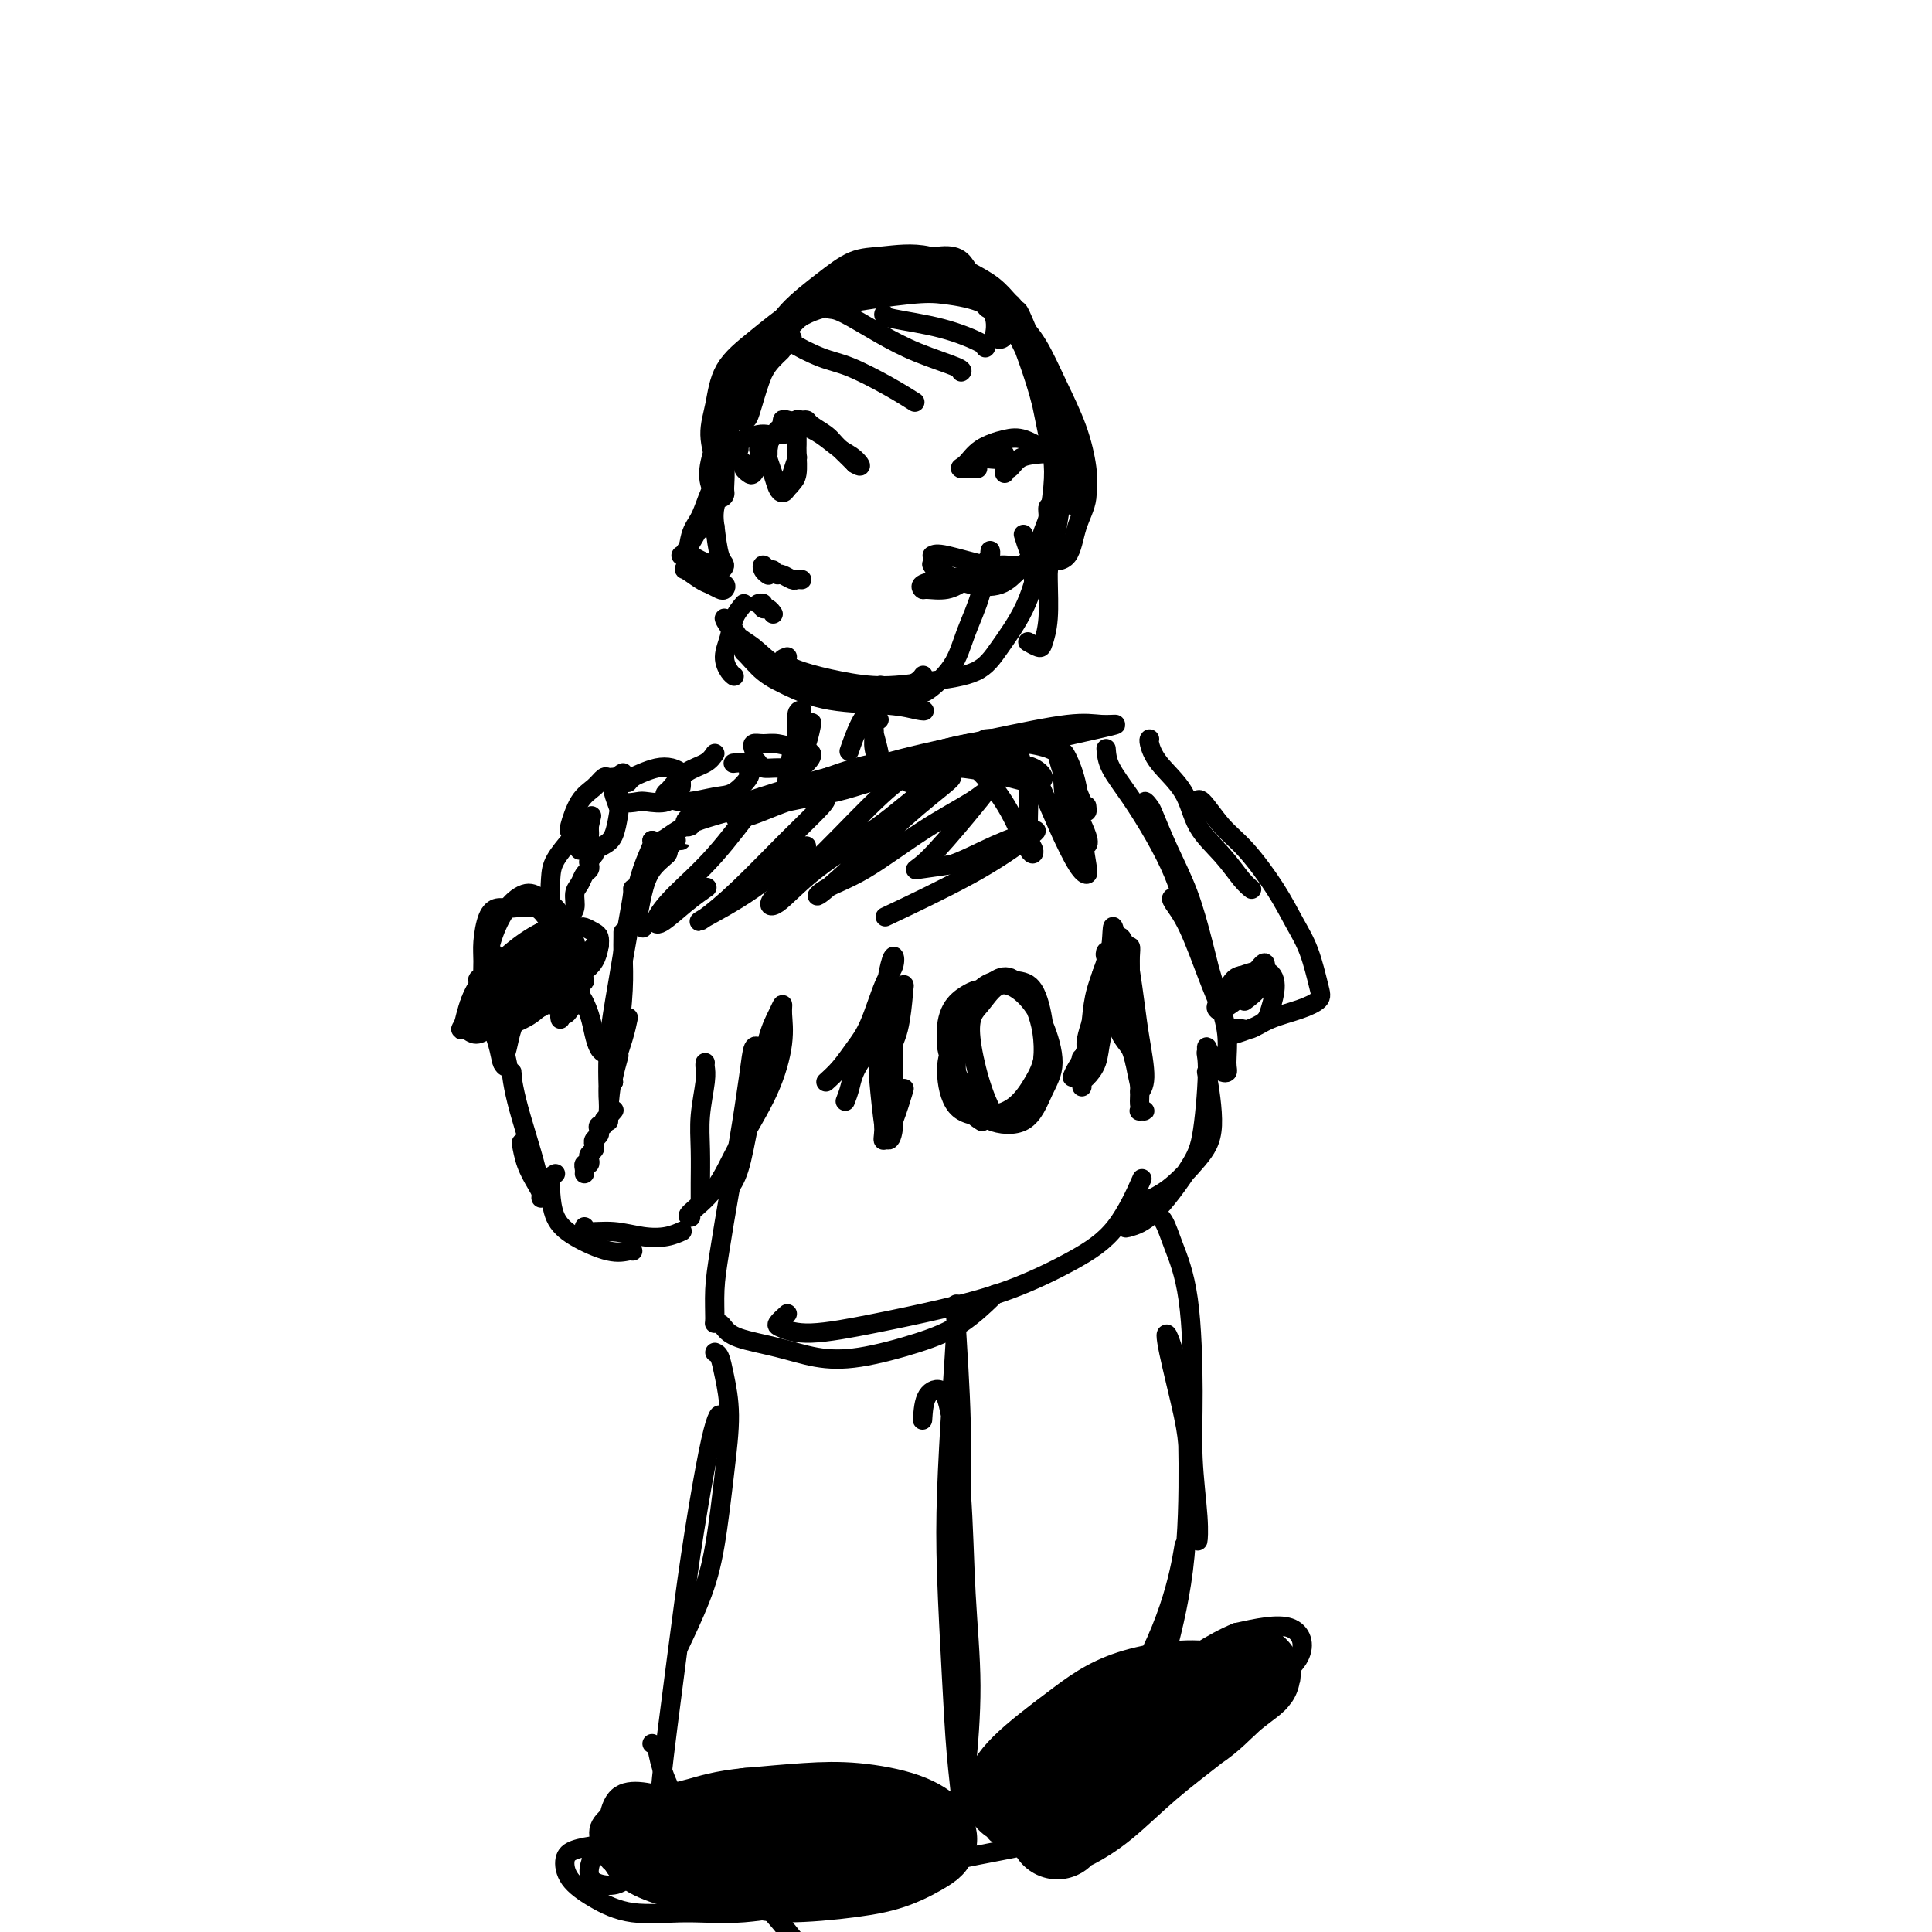 <svg viewBox='0 0 400 400' version='1.1' xmlns='http://www.w3.org/2000/svg' xmlns:xlink='http://www.w3.org/1999/xlink'><g fill='none' stroke='#000000' stroke-width='6' stroke-linecap='round' stroke-linejoin='round'><path d='M161,72c-0.672,0.636 -1.343,1.272 -2,2c-0.657,0.728 -1.298,1.547 -2,3c-0.702,1.453 -1.465,3.538 -2,5c-0.535,1.462 -0.842,2.301 -1,3c-0.158,0.699 -0.166,1.259 0,1c0.166,-0.259 0.507,-1.338 1,-3c0.493,-1.662 1.138,-3.906 2,-6c0.862,-2.094 1.941,-4.038 3,-6c1.059,-1.962 2.096,-3.941 4,-6c1.904,-2.059 4.673,-4.199 7,-6c2.327,-1.801 4.212,-3.262 6,-4c1.788,-0.738 3.480,-0.752 6,-1c2.520,-0.248 5.870,-0.731 9,0c3.130,0.731 6.040,2.676 8,4c1.960,1.324 2.968,2.028 4,3c1.032,0.972 2.087,2.213 3,3c0.913,0.787 1.684,1.120 2,1c0.316,-0.120 0.178,-0.692 0,-1c-0.178,-0.308 -0.394,-0.352 -1,-1c-0.606,-0.648 -1.602,-1.899 -3,-3c-1.398,-1.101 -3.199,-2.050 -5,-3'/><path d='M200,57c-1.445,-1.933 -1.556,-3.265 -5,-3c-3.444,0.265 -10.220,2.127 -14,3c-3.780,0.873 -4.564,0.759 -7,2c-2.436,1.241 -6.523,3.839 -9,6c-2.477,2.161 -3.343,3.886 -5,6c-1.657,2.114 -4.104,4.618 -6,7c-1.896,2.382 -3.241,4.641 -4,6c-0.759,1.359 -0.931,1.817 -1,2c-0.069,0.183 -0.034,0.092 0,0'/><path d='M157,73c-0.245,-0.240 -0.490,-0.480 -1,0c-0.510,0.480 -1.287,1.679 -2,3c-0.713,1.321 -1.364,2.764 -2,5c-0.636,2.236 -1.257,5.264 -2,8c-0.743,2.736 -1.610,5.178 -2,7c-0.390,1.822 -0.305,3.024 0,4c0.305,0.976 0.831,1.727 1,2c0.169,0.273 -0.018,0.069 0,-1c0.018,-1.069 0.241,-3.004 0,-5c-0.241,-1.996 -0.948,-4.054 -1,-6c-0.052,-1.946 0.550,-3.781 1,-6c0.450,-2.219 0.748,-4.822 2,-7c1.252,-2.178 3.457,-3.930 6,-6c2.543,-2.070 5.423,-4.459 8,-6c2.577,-1.541 4.852,-2.233 9,-3c4.148,-0.767 10.169,-1.610 14,-2c3.831,-0.390 5.471,-0.328 8,0c2.529,0.328 5.946,0.923 8,2c2.054,1.077 2.745,2.636 3,4c0.255,1.364 0.073,2.533 0,3c-0.073,0.467 -0.036,0.234 0,0'/><path d='M205,63c0.066,-0.351 0.132,-0.701 1,0c0.868,0.701 2.537,2.455 4,4c1.463,1.545 2.718,2.882 4,5c1.282,2.118 2.589,5.018 4,8c1.411,2.982 2.926,6.046 4,9c1.074,2.954 1.708,5.796 2,8c0.292,2.204 0.244,3.769 0,5c-0.244,1.231 -0.683,2.129 -1,2c-0.317,-0.129 -0.511,-1.286 -1,-3c-0.489,-1.714 -1.272,-3.985 -2,-6c-0.728,-2.015 -1.400,-3.775 -2,-6c-0.600,-2.225 -1.127,-4.917 -2,-8c-0.873,-3.083 -2.092,-6.559 -3,-9c-0.908,-2.441 -1.505,-3.849 -2,-5c-0.495,-1.151 -0.886,-2.046 -1,-2c-0.114,0.046 0.050,1.034 1,3c0.950,1.966 2.685,4.912 4,9c1.315,4.088 2.209,9.319 3,13c0.791,3.681 1.480,5.811 1,11c-0.480,5.189 -2.129,13.435 -3,17c-0.871,3.565 -0.963,2.447 -1,2c-0.037,-0.447 -0.018,-0.224 0,0'/></g>
<g fill='none' stroke='#000000' stroke-width='4' stroke-linecap='round' stroke-linejoin='round'><path d='M149,102c-0.166,0.423 -0.332,0.845 -1,2c-0.668,1.155 -1.839,3.041 -3,5c-1.161,1.959 -2.313,3.989 -3,5c-0.687,1.011 -0.911,1.003 -1,1c-0.089,-0.003 -0.045,-0.002 0,0'/><path d='M148,101c0.067,0.019 0.134,0.037 0,0c-0.134,-0.037 -0.469,-0.131 -1,1c-0.531,1.131 -1.257,3.487 -2,5c-0.743,1.513 -1.504,2.184 -2,4c-0.496,1.816 -0.729,4.777 -1,6c-0.271,1.223 -0.581,0.707 0,1c0.581,0.293 2.053,1.396 3,2c0.947,0.604 1.371,0.711 2,1c0.629,0.289 1.465,0.760 2,1c0.535,0.240 0.771,0.247 1,0c0.229,-0.247 0.453,-0.749 0,-1c-0.453,-0.251 -1.583,-0.250 -3,-1c-1.417,-0.750 -3.120,-2.250 -4,-3c-0.880,-0.750 -0.938,-0.748 -1,-1c-0.062,-0.252 -0.130,-0.756 0,-1c0.130,-0.244 0.456,-0.226 1,0c0.544,0.226 1.306,0.660 2,1c0.694,0.340 1.321,0.586 2,1c0.679,0.414 1.409,0.998 2,1c0.591,0.002 1.044,-0.576 1,-1c-0.044,-0.424 -0.584,-0.692 -1,-2c-0.416,-1.308 -0.708,-3.654 -1,-6'/><path d='M148,109c-0.327,-2.088 -0.144,-3.309 0,-4c0.144,-0.691 0.248,-0.854 0,-1c-0.248,-0.146 -0.850,-0.276 -1,0c-0.150,0.276 0.152,0.959 0,2c-0.152,1.041 -0.758,2.440 -1,3c-0.242,0.560 -0.121,0.280 0,0'/><path d='M154,125c-0.768,0.914 -1.537,1.828 -2,3c-0.463,1.172 -0.621,2.601 -1,4c-0.379,1.399 -0.978,2.767 -1,4c-0.022,1.233 0.532,2.332 1,3c0.468,0.668 0.848,0.905 1,1c0.152,0.095 0.076,0.047 0,0'/><path d='M154,135c0.184,0.151 0.369,0.302 1,1c0.631,0.698 1.709,1.942 3,3c1.291,1.058 2.795,1.931 5,3c2.205,1.069 5.112,2.336 9,3c3.888,0.664 8.758,0.726 12,1c3.242,0.274 4.857,0.759 6,1c1.143,0.241 1.815,0.239 1,0c-0.815,-0.239 -3.116,-0.714 -5,-1c-1.884,-0.286 -3.351,-0.382 -6,-1c-2.649,-0.618 -6.482,-1.759 -10,-3c-3.518,-1.241 -6.723,-2.580 -9,-4c-2.277,-1.420 -3.625,-2.919 -5,-4c-1.375,-1.081 -2.776,-1.745 -4,-3c-1.224,-1.255 -2.270,-3.101 -2,-3c0.270,0.101 1.856,2.151 3,4c1.144,1.849 1.847,3.498 3,5c1.153,1.502 2.758,2.858 5,4c2.242,1.142 5.121,2.071 8,3'/><path d='M169,144c3.778,1.172 6.724,0.603 10,0c3.276,-0.603 6.882,-1.239 9,-2c2.118,-0.761 2.748,-1.646 3,-2c0.252,-0.354 0.126,-0.177 0,0'/><path d='M205,116c-0.028,-0.933 -0.055,-1.865 0,-2c0.055,-0.135 0.194,0.528 0,1c-0.194,0.472 -0.721,0.754 -1,2c-0.279,1.246 -0.311,3.455 -1,6c-0.689,2.545 -2.035,5.424 -3,8c-0.965,2.576 -1.549,4.848 -3,7c-1.451,2.152 -3.770,4.185 -5,5c-1.230,0.815 -1.369,0.412 -3,0c-1.631,-0.412 -4.752,-0.832 -6,-1c-1.248,-0.168 -0.624,-0.084 0,0'/><path d='M163,136c-0.689,0.247 -1.378,0.494 -1,1c0.378,0.506 1.823,1.270 4,2c2.177,0.730 5.088,1.427 8,2c2.912,0.573 5.826,1.024 9,1c3.174,-0.024 6.608,-0.523 10,-1c3.392,-0.477 6.743,-0.932 9,-2c2.257,-1.068 3.418,-2.750 5,-5c1.582,-2.250 3.583,-5.070 5,-8c1.417,-2.930 2.250,-5.972 3,-9c0.750,-3.028 1.416,-6.043 2,-8c0.584,-1.957 1.086,-2.857 1,-3c-0.086,-0.143 -0.758,0.469 -1,2c-0.242,1.531 -0.052,3.980 0,6c0.052,2.020 -0.032,3.609 0,6c0.032,2.391 0.180,5.583 0,8c-0.180,2.417 -0.687,4.060 -1,5c-0.313,0.940 -0.430,1.176 -1,1c-0.570,-0.176 -1.591,-0.765 -2,-1c-0.409,-0.235 -0.204,-0.118 0,0'/><path d='M208,98c-0.074,-0.476 -0.147,-0.952 0,-1c0.147,-0.048 0.515,0.333 1,0c0.485,-0.333 1.088,-1.381 2,-2c0.912,-0.619 2.133,-0.808 4,-1c1.867,-0.192 4.381,-0.388 6,0c1.619,0.388 2.345,1.359 3,3c0.655,1.641 1.241,3.953 1,6c-0.241,2.047 -1.307,3.830 -2,6c-0.693,2.170 -1.012,4.728 -2,6c-0.988,1.272 -2.643,1.258 -4,1c-1.357,-0.258 -2.415,-0.760 -3,-1c-0.585,-0.240 -0.696,-0.218 -1,-1c-0.304,-0.782 -0.801,-2.366 -1,-3c-0.199,-0.634 -0.099,-0.317 0,0'/><path d='M204,117c-1.352,1.040 -2.705,2.079 -4,3c-1.295,0.921 -2.534,1.722 -4,2c-1.466,0.278 -3.161,0.033 -4,0c-0.839,-0.033 -0.822,0.146 -1,0c-0.178,-0.146 -0.552,-0.618 0,-1c0.552,-0.382 2.029,-0.674 4,-1c1.971,-0.326 4.437,-0.685 7,-1c2.563,-0.315 5.222,-0.585 7,-1c1.778,-0.415 2.674,-0.976 4,-2c1.326,-1.024 3.084,-2.510 4,-4c0.916,-1.490 0.992,-2.982 1,-4c0.008,-1.018 -0.053,-1.562 0,-2c0.053,-0.438 0.219,-0.770 0,-1c-0.219,-0.230 -0.824,-0.358 -1,0c-0.176,0.358 0.076,1.203 0,2c-0.076,0.797 -0.480,1.546 -1,3c-0.520,1.454 -1.156,3.613 -2,5c-0.844,1.387 -1.896,2.001 -3,3c-1.104,0.999 -2.259,2.384 -4,3c-1.741,0.616 -4.069,0.462 -6,0c-1.931,-0.462 -3.466,-1.231 -5,-2'/><path d='M196,119c-2.378,-0.756 -2.822,-1.644 -3,-2c-0.178,-0.356 -0.089,-0.178 0,0'/><path d='M193,115c0.438,-0.233 0.877,-0.466 3,0c2.123,0.466 5.932,1.631 8,2c2.068,0.369 2.397,-0.059 4,0c1.603,0.059 4.481,0.603 6,0c1.519,-0.603 1.678,-2.355 2,-3c0.322,-0.645 0.806,-0.184 1,0c0.194,0.184 0.097,0.092 0,0'/><path d='M218,94c-0.479,-0.206 -0.957,-0.413 -2,-1c-1.043,-0.587 -2.650,-1.555 -4,-2c-1.350,-0.445 -2.442,-0.368 -4,0c-1.558,0.368 -3.583,1.027 -5,2c-1.417,0.973 -2.225,2.261 -3,3c-0.775,0.739 -1.516,0.930 -1,1c0.516,0.070 2.290,0.020 3,0c0.710,-0.020 0.355,-0.010 0,0'/><path d='M208,94c-0.200,0.422 -0.400,0.844 -1,1c-0.600,0.156 -1.600,0.044 -2,0c-0.400,-0.044 -0.200,-0.022 0,0'/><path d='M159,92c-0.284,0.425 -0.567,0.849 -1,1c-0.433,0.151 -1.014,0.028 -1,0c0.014,-0.028 0.623,0.040 1,0c0.377,-0.040 0.523,-0.188 1,-1c0.477,-0.812 1.286,-2.288 2,-3c0.714,-0.712 1.333,-0.660 2,-1c0.667,-0.340 1.384,-1.072 2,-1c0.616,0.072 1.133,0.950 1,1c-0.133,0.050 -0.915,-0.726 -1,-1c-0.085,-0.274 0.528,-0.044 1,0c0.472,0.044 0.802,-0.097 1,0c0.198,0.097 0.263,0.432 1,1c0.737,0.568 2.146,1.369 3,2c0.854,0.631 1.153,1.093 2,2c0.847,0.907 2.242,2.259 3,3c0.758,0.741 0.879,0.870 1,1'/><path d='M177,96c1.988,1.246 0.957,-0.139 0,-1c-0.957,-0.861 -1.840,-1.198 -3,-2c-1.160,-0.802 -2.598,-2.068 -4,-3c-1.402,-0.932 -2.768,-1.529 -4,-2c-1.232,-0.471 -2.330,-0.816 -3,-1c-0.670,-0.184 -0.912,-0.207 -1,0c-0.088,0.207 -0.024,0.643 0,1c0.024,0.357 0.006,0.635 0,1c-0.006,0.365 -0.002,0.819 0,1c0.002,0.181 0.001,0.091 0,0'/><path d='M159,90c-0.536,-0.091 -1.072,-0.182 -2,0c-0.928,0.182 -2.249,0.636 -3,1c-0.751,0.364 -0.933,0.636 -1,1c-0.067,0.364 -0.019,0.818 0,1c0.019,0.182 0.010,0.091 0,0'/><path d='M153,95c0.447,0.336 0.894,0.671 1,1c0.106,0.329 -0.130,0.650 0,1c0.130,0.350 0.627,0.728 1,1c0.373,0.272 0.621,0.437 1,0c0.379,-0.437 0.890,-1.477 1,-2c0.110,-0.523 -0.181,-0.530 0,-1c0.181,-0.470 0.833,-1.405 1,-2c0.167,-0.595 -0.152,-0.852 0,-1c0.152,-0.148 0.776,-0.189 1,0c0.224,0.189 0.049,0.607 0,1c-0.049,0.393 0.028,0.761 0,1c-0.028,0.239 -0.162,0.350 0,1c0.162,0.650 0.621,1.840 1,3c0.379,1.160 0.680,2.289 1,3c0.320,0.711 0.660,1.003 1,1c0.340,-0.003 0.679,-0.300 1,-1c0.321,-0.700 0.625,-1.804 1,-3c0.375,-1.196 0.821,-2.485 1,-3c0.179,-0.515 0.089,-0.258 0,0'/><path d='M165,90c-0.002,0.341 -0.003,0.683 0,1c0.003,0.317 0.012,0.611 0,1c-0.012,0.389 -0.045,0.875 0,2c0.045,1.125 0.170,2.890 0,4c-0.170,1.110 -0.633,1.566 -1,2c-0.367,0.434 -0.637,0.848 -1,1c-0.363,0.152 -0.818,0.044 -1,0c-0.182,-0.044 -0.091,-0.022 0,0'/><path d='M161,119c0.219,-0.113 0.437,-0.226 1,0c0.563,0.226 1.470,0.793 2,1c0.530,0.207 0.681,0.056 1,0c0.319,-0.056 0.805,-0.016 1,0c0.195,0.016 0.097,0.008 0,0'/><path d='M160,118c-0.317,0.136 -0.635,0.271 -1,0c-0.365,-0.271 -0.778,-0.949 -1,-1c-0.222,-0.051 -0.252,0.525 0,1c0.252,0.475 0.786,0.850 1,1c0.214,0.150 0.107,0.075 0,0'/><path d='M157,125c0.445,-0.121 0.890,-0.242 1,0c0.110,0.242 -0.115,0.848 0,1c0.115,0.152 0.569,-0.152 1,0c0.431,0.152 0.837,0.758 1,1c0.163,0.242 0.081,0.121 0,0'/><path d='M164,70c-0.552,0.118 -1.103,0.235 0,1c1.103,0.765 3.862,2.177 6,3c2.138,0.823 3.656,1.056 6,2c2.344,0.944 5.516,2.600 8,4c2.484,1.400 4.281,2.543 5,3c0.719,0.457 0.359,0.229 0,0'/><path d='M172,64c0.655,0.069 1.310,0.138 3,1c1.690,0.862 4.414,2.518 7,4c2.586,1.482 5.033,2.789 8,4c2.967,1.211 6.453,2.326 8,3c1.547,0.674 1.156,0.907 1,1c-0.156,0.093 -0.078,0.047 0,0'/><path d='M183,65c-0.053,0.279 -0.105,0.558 2,1c2.105,0.442 6.368,1.046 10,2c3.632,0.954 6.632,2.257 8,3c1.368,0.743 1.105,0.927 1,1c-0.105,0.073 -0.053,0.037 0,0'/><path d='M168,150c-0.225,0.503 -0.451,1.007 -1,2c-0.549,0.993 -1.423,2.476 -2,4c-0.577,1.524 -0.859,3.091 -1,4c-0.141,0.909 -0.143,1.161 0,1c0.143,-0.161 0.430,-0.734 1,-2c0.570,-1.266 1.423,-3.226 2,-5c0.577,-1.774 0.879,-3.364 1,-4c0.121,-0.636 0.060,-0.318 0,0'/><path d='M182,149c-0.431,0.261 -0.862,0.521 -1,1c-0.138,0.479 0.016,1.175 0,2c-0.016,0.825 -0.203,1.779 0,3c0.203,1.221 0.796,2.710 1,3c0.204,0.290 0.018,-0.617 0,-1c-0.018,-0.383 0.133,-0.240 0,-1c-0.133,-0.760 -0.551,-2.424 -1,-4c-0.449,-1.576 -0.930,-3.066 -1,-4c-0.070,-0.934 0.270,-1.312 0,-1c-0.270,0.312 -1.150,1.315 -2,3c-0.850,1.685 -1.672,4.053 -2,5c-0.328,0.947 -0.164,0.474 0,0'/><path d='M166,147c-0.445,0.055 -0.890,0.109 -1,1c-0.110,0.891 0.114,2.617 0,4c-0.114,1.383 -0.567,2.422 -1,4c-0.433,1.578 -0.847,3.694 -1,5c-0.153,1.306 -0.044,1.802 0,2c0.044,0.198 0.022,0.099 0,0'/><path d='M152,166c-0.852,-0.033 -1.703,-0.065 -1,0c0.703,0.065 2.961,0.228 5,0c2.039,-0.228 3.858,-0.847 7,-2c3.142,-1.153 7.607,-2.839 11,-4c3.393,-1.161 5.715,-1.797 8,-2c2.285,-0.203 4.535,0.029 6,0c1.465,-0.029 2.145,-0.317 2,0c-0.145,0.317 -1.116,1.240 -3,2c-1.884,0.760 -4.682,1.355 -7,2c-2.318,0.645 -4.157,1.338 -7,2c-2.843,0.662 -6.689,1.292 -10,2c-3.311,0.708 -6.086,1.494 -8,2c-1.914,0.506 -2.968,0.733 -3,1c-0.032,0.267 0.959,0.576 3,0c2.041,-0.576 5.132,-2.035 8,-3c2.868,-0.965 5.514,-1.435 10,-3c4.486,-1.565 10.811,-4.224 16,-6c5.189,-1.776 9.243,-2.671 11,-3c1.757,-0.329 1.216,-0.094 1,0c-0.216,0.094 -0.108,0.047 0,0'/><path d='M205,153c0.958,0.000 1.917,0.000 3,0c1.083,0.000 2.292,0.000 3,0c0.708,0.000 0.917,0.000 1,0c0.083,-0.000 0.042,0.000 0,0'/><path d='M184,159c-0.330,-0.096 -0.659,-0.192 -2,0c-1.341,0.192 -3.693,0.671 -5,1c-1.307,0.329 -1.568,0.509 0,0c1.568,-0.509 4.966,-1.706 10,-3c5.034,-1.294 11.705,-2.684 18,-4c6.295,-1.316 12.214,-2.557 16,-3c3.786,-0.443 5.439,-0.089 7,0c1.561,0.089 3.029,-0.089 3,0c-0.029,0.089 -1.557,0.445 -4,1c-2.443,0.555 -5.803,1.309 -9,2c-3.197,0.691 -6.232,1.319 -10,2c-3.768,0.681 -8.271,1.414 -13,2c-4.729,0.586 -9.685,1.026 -15,2c-5.315,0.974 -10.990,2.481 -16,4c-5.010,1.519 -9.356,3.048 -13,4c-3.644,0.952 -6.585,1.327 -8,2c-1.415,0.673 -1.304,1.643 -1,2c0.304,0.357 0.801,0.102 1,0c0.199,-0.102 0.099,-0.051 0,0'/><path d='M161,165c-0.713,0.262 -1.425,0.524 -3,1c-1.575,0.476 -4.012,1.164 -7,2c-2.988,0.836 -6.527,1.818 -9,3c-2.473,1.182 -3.879,2.564 -5,3c-1.121,0.436 -1.956,-0.075 -2,0c-0.044,0.075 0.702,0.736 1,1c0.298,0.264 0.149,0.132 0,0'/><path d='M140,174c0.503,-0.007 1.007,-0.013 1,0c-0.007,0.013 -0.524,0.046 -1,0c-0.476,-0.046 -0.912,-0.170 -1,0c-0.088,0.170 0.172,0.633 0,1c-0.172,0.367 -0.777,0.637 -1,1c-0.223,0.363 -0.064,0.818 0,1c0.064,0.182 0.032,0.091 0,0'/><path d='M138,176c0.287,0.196 0.573,0.391 0,1c-0.573,0.609 -2.006,1.631 -3,3c-0.994,1.369 -1.548,3.085 -2,5c-0.452,1.915 -0.802,4.029 -1,5c-0.198,0.971 -0.246,0.800 0,1c0.246,0.200 0.784,0.771 1,1c0.216,0.229 0.108,0.114 0,0'/><path d='M181,162c0.413,-0.400 0.826,-0.801 2,-1c1.174,-0.199 3.110,-0.197 6,-1c2.890,-0.803 6.736,-2.411 10,-3c3.264,-0.589 5.947,-0.158 8,0c2.053,0.158 3.476,0.042 4,0c0.524,-0.042 0.150,-0.012 0,0c-0.150,0.012 -0.075,0.006 0,0'/><path d='M204,153c0.750,-0.084 1.500,-0.167 3,0c1.500,0.167 3.751,0.585 6,1c2.249,0.415 4.498,0.825 6,2c1.502,1.175 2.259,3.113 3,5c0.741,1.887 1.467,3.722 2,5c0.533,1.278 0.874,1.998 1,2c0.126,0.002 0.036,-0.714 0,-1c-0.036,-0.286 -0.018,-0.143 0,0'/><path d='M220,158c0.134,-0.759 0.268,-1.517 0,-2c-0.268,-0.483 -0.937,-0.690 -1,0c-0.063,0.690 0.479,2.276 1,4c0.521,1.724 1.019,3.585 2,6c0.981,2.415 2.445,5.385 3,7c0.555,1.615 0.201,1.875 0,2c-0.201,0.125 -0.248,0.114 -1,-1c-0.752,-1.114 -2.209,-3.331 -3,-6c-0.791,-2.669 -0.917,-5.792 -1,-8c-0.083,-2.208 -0.124,-3.503 0,-4c0.124,-0.497 0.413,-0.196 1,1c0.587,1.196 1.473,3.285 2,6c0.527,2.715 0.694,6.054 1,9c0.306,2.946 0.752,5.498 1,7c0.248,1.502 0.297,1.954 0,2c-0.297,0.046 -0.941,-0.313 -2,-2c-1.059,-1.687 -2.532,-4.701 -4,-8c-1.468,-3.299 -2.929,-6.884 -4,-9c-1.071,-2.116 -1.750,-2.762 -2,-3c-0.250,-0.238 -0.071,-0.068 0,1c0.071,1.068 0.036,3.034 0,5'/><path d='M213,165c-0.064,2.586 -0.225,6.050 0,8c0.225,1.950 0.836,2.385 1,3c0.164,0.615 -0.120,1.412 -1,0c-0.880,-1.412 -2.356,-5.031 -4,-8c-1.644,-2.969 -3.454,-5.289 -5,-7c-1.546,-1.711 -2.826,-2.812 -5,-3c-2.174,-0.188 -5.240,0.539 -8,1c-2.760,0.461 -5.213,0.657 -7,1c-1.787,0.343 -2.910,0.832 -3,1c-0.090,0.168 0.851,0.016 1,0c0.149,-0.016 -0.495,0.104 1,0c1.495,-0.104 5.127,-0.432 8,-1c2.873,-0.568 4.985,-1.375 7,-2c2.015,-0.625 3.934,-1.068 6,-1c2.066,0.068 4.280,0.647 6,1c1.720,0.353 2.947,0.480 4,1c1.053,0.520 1.931,1.432 2,2c0.069,0.568 -0.672,0.791 -1,1c-0.328,0.209 -0.242,0.402 -2,0c-1.758,-0.402 -5.359,-1.401 -8,-2c-2.641,-0.599 -4.320,-0.800 -6,-1'/><path d='M199,159c-4.548,0.083 -7.417,1.292 -9,2c-1.583,0.708 -1.881,0.917 -2,1c-0.119,0.083 -0.060,0.042 0,0'/><path d='M158,165c-0.150,-0.081 -0.299,-0.162 -2,2c-1.701,2.162 -4.952,6.567 -8,10c-3.048,3.433 -5.891,5.893 -8,8c-2.109,2.107 -3.482,3.860 -4,5c-0.518,1.140 -0.180,1.666 1,1c1.180,-0.666 3.202,-2.526 5,-4c1.798,-1.474 3.371,-2.564 4,-3c0.629,-0.436 0.315,-0.218 0,0'/><path d='M171,165c0.119,0.309 0.239,0.619 -1,2c-1.239,1.381 -3.835,3.834 -7,7c-3.165,3.166 -6.899,7.047 -10,10c-3.101,2.953 -5.568,4.979 -7,6c-1.432,1.021 -1.827,1.037 0,0c1.827,-1.037 5.877,-3.125 10,-6c4.123,-2.875 8.321,-6.536 10,-8c1.679,-1.464 0.840,-0.732 0,0'/><path d='M187,161c0.404,0.098 0.808,0.197 1,0c0.192,-0.197 0.173,-0.689 -1,0c-1.173,0.689 -3.500,2.558 -7,6c-3.500,3.442 -8.171,8.457 -12,12c-3.829,3.543 -6.814,5.614 -8,7c-1.186,1.386 -0.571,2.087 1,1c1.571,-1.087 4.098,-3.961 8,-7c3.902,-3.039 9.178,-6.242 13,-9c3.822,-2.758 6.189,-5.070 9,-7c2.811,-1.930 6.065,-3.479 6,-3c-0.065,0.479 -3.451,2.985 -7,6c-3.549,3.015 -7.262,6.538 -11,10c-3.738,3.462 -7.501,6.863 -9,8c-1.499,1.137 -0.736,0.011 1,-1c1.736,-1.011 4.443,-1.907 8,-4c3.557,-2.093 7.963,-5.384 12,-8c4.037,-2.616 7.703,-4.557 10,-6c2.297,-1.443 3.223,-2.390 3,-2c-0.223,0.390 -1.596,2.115 -4,5c-2.404,2.885 -5.840,6.931 -8,9c-2.160,2.069 -3.046,2.163 -2,2c1.046,-0.163 4.023,-0.581 7,-1'/><path d='M197,179c2.633,-0.867 5.715,-2.536 9,-4c3.285,-1.464 6.772,-2.724 8,-3c1.228,-0.276 0.195,0.431 -2,2c-2.195,1.569 -5.553,3.999 -11,7c-5.447,3.001 -12.985,6.572 -16,8c-3.015,1.428 -1.508,0.714 0,0'/><path d='M135,174c0.180,0.022 0.360,0.044 0,1c-0.360,0.956 -1.259,2.844 -2,5c-0.741,2.156 -1.323,4.578 -2,8c-0.677,3.422 -1.450,7.845 -2,11c-0.550,3.155 -0.879,5.042 -1,6c-0.121,0.958 -0.035,0.988 0,1c0.035,0.012 0.017,0.006 0,0'/><path d='M132,185c-0.441,-0.427 -0.882,-0.854 -1,-1c-0.118,-0.146 0.088,-0.012 0,1c-0.088,1.012 -0.469,2.903 -1,6c-0.531,3.097 -1.210,7.401 -2,12c-0.790,4.599 -1.690,9.495 -2,14c-0.310,4.505 -0.032,8.620 0,11c0.032,2.380 -0.184,3.025 0,3c0.184,-0.025 0.767,-0.722 1,-1c0.233,-0.278 0.117,-0.139 0,0'/><path d='M129,194c-0.002,-0.453 -0.003,-0.907 0,-1c0.003,-0.093 0.011,0.174 0,1c-0.011,0.826 -0.041,2.211 0,4c0.041,1.789 0.154,3.982 0,7c-0.154,3.018 -0.573,6.860 -1,10c-0.427,3.140 -0.860,5.576 -1,7c-0.140,1.424 0.014,1.835 0,2c-0.014,0.165 -0.196,0.083 0,-1c0.196,-1.083 0.770,-3.167 1,-4c0.230,-0.833 0.115,-0.417 0,0'/><path d='M130,211c0.061,-0.301 0.121,-0.603 0,0c-0.121,0.603 -0.425,2.110 -1,4c-0.575,1.890 -1.422,4.163 -2,7c-0.578,2.837 -0.887,6.238 -1,8c-0.113,1.762 -0.030,1.885 0,2c0.030,0.115 0.008,0.223 0,0c-0.008,-0.223 -0.002,-0.778 0,-1c0.002,-0.222 0.001,-0.111 0,0'/><path d='M127,224c-0.423,0.000 -0.845,0.000 -1,1c-0.155,1.000 -0.042,3.000 0,4c0.042,1.000 0.012,1.000 0,1c-0.012,0.000 -0.006,0.000 0,0'/><path d='M126,230c0.121,0.341 0.242,0.683 0,1c-0.242,0.317 -0.849,0.610 -1,1c-0.151,0.390 0.152,0.878 0,1c-0.152,0.122 -0.759,-0.122 -1,0c-0.241,0.122 -0.116,0.610 0,1c0.116,0.390 0.224,0.682 0,1c-0.224,0.318 -0.778,0.662 -1,1c-0.222,0.338 -0.111,0.669 0,1c0.111,0.331 0.222,0.662 0,1c-0.222,0.338 -0.777,0.682 -1,1c-0.223,0.318 -0.112,0.611 0,1c0.112,0.389 0.226,0.875 0,1c-0.226,0.125 -0.793,-0.111 -1,0c-0.207,0.111 -0.056,0.568 0,1c0.056,0.432 0.016,0.838 0,1c-0.016,0.162 -0.008,0.081 0,0'/><path d='M106,223c0.018,-0.429 0.036,-0.857 0,-1c-0.036,-0.143 -0.125,0.000 0,1c0.125,1.000 0.464,2.857 1,5c0.536,2.143 1.268,4.572 2,7c0.732,2.428 1.462,4.856 2,7c0.538,2.144 0.884,4.003 1,5c0.116,0.997 0.003,1.132 0,1c-0.003,-0.132 0.104,-0.530 0,-1c-0.104,-0.470 -0.420,-1.013 -1,-2c-0.580,-0.987 -1.425,-2.420 -2,-4c-0.575,-1.580 -0.878,-3.309 -1,-4c-0.122,-0.691 -0.061,-0.346 0,0'/><path d='M104,220c0.350,-0.900 0.699,-1.800 1,-3c0.301,-1.200 0.552,-2.700 1,-4c0.448,-1.300 1.091,-2.401 2,-3c0.909,-0.599 2.082,-0.696 3,-1c0.918,-0.304 1.580,-0.813 2,-1c0.420,-0.187 0.597,-0.050 1,0c0.403,0.050 1.032,0.013 1,0c-0.032,-0.013 -0.723,-0.004 -1,0c-0.277,0.004 -0.138,0.002 0,0'/><path d='M113,207c-0.835,0.113 -1.670,0.226 -3,1c-1.330,0.774 -3.155,2.209 -4,3c-0.845,0.791 -0.712,0.939 -1,1c-0.288,0.061 -0.999,0.035 -1,0c-0.001,-0.035 0.708,-0.078 1,0c0.292,0.078 0.168,0.276 1,0c0.832,-0.276 2.619,-1.027 4,-2c1.381,-0.973 2.354,-2.168 4,-3c1.646,-0.832 3.963,-1.301 5,-2c1.037,-0.699 0.793,-1.627 1,-2c0.207,-0.373 0.866,-0.191 1,0c0.134,0.191 -0.256,0.391 -1,1c-0.744,0.609 -1.842,1.627 -3,2c-1.158,0.373 -2.377,0.101 -3,0c-0.623,-0.101 -0.650,-0.031 -1,0c-0.350,0.031 -1.022,0.022 -1,0c0.022,-0.022 0.738,-0.057 1,0c0.262,0.057 0.071,0.208 1,0c0.929,-0.208 2.980,-0.774 4,-1c1.020,-0.226 1.010,-0.113 1,0'/><path d='M119,205c1.109,-0.093 1.383,0.175 1,1c-0.383,0.825 -1.423,2.207 -2,3c-0.577,0.793 -0.691,0.996 -1,1c-0.309,0.004 -0.814,-0.191 -1,0c-0.186,0.191 -0.053,0.769 0,1c0.053,0.231 0.027,0.116 0,0'/><path d='M118,206c0.643,-0.354 1.286,-0.708 2,0c0.714,0.708 1.498,2.477 2,4c0.502,1.523 0.722,2.800 1,4c0.278,1.200 0.613,2.323 1,3c0.387,0.677 0.825,0.908 1,1c0.175,0.092 0.088,0.046 0,0'/><path d='M103,199c0.115,-0.463 0.230,-0.927 0,-1c-0.230,-0.073 -0.805,0.243 -1,0c-0.195,-0.243 -0.010,-1.046 0,-1c0.010,0.046 -0.154,0.941 0,3c0.154,2.059 0.627,5.283 1,8c0.373,2.717 0.648,4.928 1,7c0.352,2.072 0.781,4.005 1,5c0.219,0.995 0.227,1.051 0,1c-0.227,-0.051 -0.687,-0.208 -1,-1c-0.313,-0.792 -0.477,-2.219 -1,-4c-0.523,-1.781 -1.406,-3.916 -2,-6c-0.594,-2.084 -0.900,-4.118 -1,-6c-0.100,-1.882 0.004,-3.614 0,-5c-0.004,-1.386 -0.118,-2.426 0,-4c0.118,-1.574 0.466,-3.680 1,-5c0.534,-1.320 1.253,-1.852 2,-2c0.747,-0.148 1.523,0.087 3,0c1.477,-0.087 3.653,-0.498 5,0c1.347,0.498 1.863,1.903 3,3c1.137,1.097 2.896,1.885 4,3c1.104,1.115 1.552,2.558 2,4'/><path d='M120,198c1.391,2.508 0.369,3.778 0,5c-0.369,1.222 -0.084,2.397 0,3c0.084,0.603 -0.033,0.634 0,1c0.033,0.366 0.217,1.067 0,1c-0.217,-0.067 -0.834,-0.903 -1,-2c-0.166,-1.097 0.118,-2.454 0,-4c-0.118,-1.546 -0.638,-3.281 -1,-5c-0.362,-1.719 -0.564,-3.421 -1,-5c-0.436,-1.579 -1.104,-3.035 -2,-4c-0.896,-0.965 -2.020,-1.437 -3,-2c-0.980,-0.563 -1.818,-1.215 -3,-1c-1.182,0.215 -2.709,1.298 -4,3c-1.291,1.702 -2.346,4.023 -3,6c-0.654,1.977 -0.907,3.609 -1,5c-0.093,1.391 -0.027,2.540 0,3c0.027,0.460 0.013,0.230 0,0'/><path d='M100,202c-0.670,0.402 -1.339,0.805 -1,1c0.339,0.195 1.688,0.183 3,0c1.312,-0.183 2.587,-0.537 4,-1c1.413,-0.463 2.965,-1.036 5,-2c2.035,-0.964 4.554,-2.319 6,-3c1.446,-0.681 1.820,-0.689 2,-1c0.180,-0.311 0.168,-0.924 0,-1c-0.168,-0.076 -0.491,0.386 -2,1c-1.509,0.614 -4.205,1.381 -6,2c-1.795,0.619 -2.687,1.090 -4,2c-1.313,0.910 -3.045,2.260 -4,3c-0.955,0.740 -1.134,0.869 -1,1c0.134,0.131 0.579,0.263 1,0c0.421,-0.263 0.817,-0.919 2,-2c1.183,-1.081 3.154,-2.585 5,-4c1.846,-1.415 3.567,-2.740 5,-4c1.433,-1.260 2.578,-2.455 3,-3c0.422,-0.545 0.121,-0.442 -1,0c-1.121,0.442 -3.060,1.221 -5,2'/><path d='M112,193c-2.046,0.995 -4.163,2.482 -6,4c-1.837,1.518 -3.396,3.068 -4,4c-0.604,0.932 -0.253,1.246 0,2c0.253,0.754 0.408,1.946 1,2c0.592,0.054 1.620,-1.031 3,-2c1.380,-0.969 3.111,-1.820 5,-3c1.889,-1.180 3.935,-2.687 5,-4c1.065,-1.313 1.150,-2.432 1,-3c-0.150,-0.568 -0.534,-0.584 -2,0c-1.466,0.584 -4.014,1.768 -6,3c-1.986,1.232 -3.411,2.510 -5,4c-1.589,1.490 -3.344,3.190 -4,4c-0.656,0.810 -0.215,0.729 0,1c0.215,0.271 0.202,0.892 1,1c0.798,0.108 2.407,-0.298 4,-1c1.593,-0.702 3.170,-1.699 5,-3c1.830,-1.301 3.913,-2.905 5,-4c1.087,-1.095 1.177,-1.679 1,-2c-0.177,-0.321 -0.622,-0.377 -2,0c-1.378,0.377 -3.689,1.189 -6,2'/><path d='M108,198c-1.915,0.532 -3.202,1.861 -4,3c-0.798,1.139 -1.108,2.089 -1,3c0.108,0.911 0.635,1.783 1,2c0.365,0.217 0.569,-0.221 2,-1c1.431,-0.779 4.089,-1.900 6,-3c1.911,-1.100 3.074,-2.178 4,-3c0.926,-0.822 1.615,-1.389 2,-2c0.385,-0.611 0.467,-1.268 -1,-1c-1.467,0.268 -4.481,1.460 -7,3c-2.519,1.540 -4.542,3.429 -6,5c-1.458,1.571 -2.352,2.826 -3,4c-0.648,1.174 -1.049,2.268 -1,3c0.049,0.732 0.550,1.103 2,1c1.450,-0.103 3.850,-0.680 6,-2c2.150,-1.320 4.051,-3.383 6,-5c1.949,-1.617 3.945,-2.787 5,-4c1.055,-1.213 1.169,-2.470 1,-3c-0.169,-0.530 -0.623,-0.335 -2,0c-1.377,0.335 -3.679,0.810 -6,2c-2.321,1.190 -4.660,3.095 -7,5'/><path d='M105,205c-3.149,1.650 -3.522,2.274 -4,3c-0.478,0.726 -1.060,1.553 -1,2c0.060,0.447 0.762,0.513 2,0c1.238,-0.513 3.013,-1.603 5,-3c1.987,-1.397 4.185,-3.099 6,-5c1.815,-1.901 3.247,-4.002 4,-5c0.753,-0.998 0.829,-0.895 0,-1c-0.829,-0.105 -2.561,-0.420 -4,0c-1.439,0.420 -2.585,1.573 -4,3c-1.415,1.427 -3.098,3.127 -4,5c-0.902,1.873 -1.022,3.918 -1,5c0.022,1.082 0.185,1.200 1,1c0.815,-0.200 2.282,-0.719 4,-2c1.718,-1.281 3.689,-3.326 5,-5c1.311,-1.674 1.963,-2.978 2,-4c0.037,-1.022 -0.543,-1.763 -2,-2c-1.457,-0.237 -3.793,0.029 -6,1c-2.207,0.971 -4.287,2.646 -6,4c-1.713,1.354 -3.061,2.387 -4,4c-0.939,1.613 -1.470,3.807 -2,6'/><path d='M96,212c-1.019,1.712 -0.568,0.993 0,1c0.568,0.007 1.253,0.742 2,1c0.747,0.258 1.556,0.040 3,-1c1.444,-1.040 3.524,-2.901 5,-5c1.476,-2.099 2.348,-4.436 3,-6c0.652,-1.564 1.084,-2.354 1,-3c-0.084,-0.646 -0.685,-1.148 -2,-1c-1.315,0.148 -3.343,0.944 -5,2c-1.657,1.056 -2.943,2.371 -4,4c-1.057,1.629 -1.885,3.572 -2,5c-0.115,1.428 0.482,2.342 1,3c0.518,0.658 0.957,1.062 2,1c1.043,-0.062 2.691,-0.590 4,-1c1.309,-0.410 2.278,-0.703 3,-2c0.722,-1.297 1.198,-3.598 1,-5c-0.198,-1.402 -1.070,-1.903 -2,-2c-0.930,-0.097 -1.919,0.211 -3,1c-1.081,0.789 -2.252,2.059 -3,3c-0.748,0.941 -1.071,1.555 -1,2c0.071,0.445 0.535,0.723 1,1'/><path d='M100,210c-0.014,0.900 2.952,-0.350 5,-2c2.048,-1.650 3.177,-3.699 4,-5c0.823,-1.301 1.340,-1.855 2,-3c0.660,-1.145 1.462,-2.881 2,-4c0.538,-1.119 0.812,-1.621 1,-2c0.188,-0.379 0.292,-0.634 1,-1c0.708,-0.366 2.022,-0.842 3,-1c0.978,-0.158 1.622,0.001 2,0c0.378,-0.001 0.492,-0.163 1,0c0.508,0.163 1.411,0.650 2,1c0.589,0.350 0.863,0.563 1,1c0.137,0.437 0.138,1.100 0,2c-0.138,0.900 -0.413,2.039 -1,3c-0.587,0.961 -1.485,1.743 -2,2c-0.515,0.257 -0.646,-0.012 -1,0c-0.354,0.012 -0.929,0.304 -1,0c-0.071,-0.304 0.362,-1.205 1,-2c0.638,-0.795 1.479,-1.483 2,-2c0.521,-0.517 0.720,-0.862 1,-1c0.280,-0.138 0.640,-0.069 1,0'/><path d='M124,196c0.326,-0.883 -0.357,-0.590 -1,0c-0.643,0.590 -1.244,1.478 -2,2c-0.756,0.522 -1.665,0.679 -2,1c-0.335,0.321 -0.096,0.806 0,1c0.096,0.194 0.048,0.097 0,0'/><path d='M117,193c-0.122,-0.473 -0.244,-0.945 0,-1c0.244,-0.055 0.853,0.309 1,0c0.147,-0.309 -0.168,-1.291 0,-2c0.168,-0.709 0.819,-1.146 1,-2c0.181,-0.854 -0.109,-2.127 0,-3c0.109,-0.873 0.617,-1.347 1,-2c0.383,-0.653 0.642,-1.484 1,-2c0.358,-0.516 0.813,-0.716 1,-1c0.187,-0.284 0.104,-0.654 0,-1c-0.104,-0.346 -0.228,-0.670 0,-1c0.228,-0.330 0.807,-0.666 1,-1c0.193,-0.334 -0.001,-0.667 0,-1c0.001,-0.333 0.196,-0.667 0,-1c-0.196,-0.333 -0.785,-0.667 -1,-1c-0.215,-0.333 -0.058,-0.667 0,-1c0.058,-0.333 0.017,-0.667 0,-1c-0.017,-0.333 -0.008,-0.667 0,-1'/><path d='M122,171c0.833,-3.667 0.417,-1.833 0,0'/><path d='M120,176c-0.136,-0.196 -0.272,-0.392 0,-1c0.272,-0.608 0.952,-1.629 1,-2c0.048,-0.371 -0.537,-0.092 -1,0c-0.463,0.092 -0.804,-0.002 -1,0c-0.196,0.002 -0.246,0.101 -1,1c-0.754,0.899 -2.213,2.600 -3,4c-0.787,1.400 -0.901,2.501 -1,4c-0.099,1.499 -0.184,3.396 0,5c0.184,1.604 0.637,2.914 1,4c0.363,1.086 0.636,1.946 1,2c0.364,0.054 0.818,-0.699 1,-1c0.182,-0.301 0.091,-0.151 0,0'/><path d='M119,168c0.003,0.214 0.007,0.429 0,1c-0.007,0.571 -0.024,1.499 0,2c0.024,0.501 0.089,0.576 0,1c-0.089,0.424 -0.333,1.196 0,2c0.333,0.804 1.241,1.642 2,2c0.759,0.358 1.367,0.238 2,0c0.633,-0.238 1.290,-0.595 2,-1c0.710,-0.405 1.472,-0.857 2,-2c0.528,-1.143 0.822,-2.975 1,-4c0.178,-1.025 0.241,-1.241 0,-2c-0.241,-0.759 -0.785,-2.061 -1,-3c-0.215,-0.939 -0.101,-1.514 0,-2c0.101,-0.486 0.190,-0.884 0,-1c-0.190,-0.116 -0.657,0.050 -1,0c-0.343,-0.050 -0.561,-0.315 -1,0c-0.439,0.315 -1.098,1.209 -2,2c-0.902,0.791 -2.046,1.480 -3,3c-0.954,1.520 -1.718,3.871 -2,5c-0.282,1.129 -0.080,1.037 0,1c0.080,-0.037 0.040,-0.018 0,0'/><path d='M129,160c-0.425,0.210 -0.850,0.421 -1,1c-0.150,0.579 -0.026,1.528 0,2c0.026,0.472 -0.046,0.468 0,1c0.046,0.532 0.211,1.600 1,2c0.789,0.400 2.201,0.134 3,0c0.799,-0.134 0.984,-0.134 2,0c1.016,0.134 2.862,0.401 4,0c1.138,-0.401 1.568,-1.470 2,-2c0.432,-0.530 0.867,-0.521 1,-1c0.133,-0.479 -0.037,-1.446 0,-2c0.037,-0.554 0.280,-0.696 0,-1c-0.280,-0.304 -1.084,-0.771 -2,-1c-0.916,-0.229 -1.944,-0.219 -3,0c-1.056,0.219 -2.139,0.646 -3,1c-0.861,0.354 -1.501,0.634 -2,1c-0.499,0.366 -0.857,0.819 -1,1c-0.143,0.181 -0.072,0.091 0,0'/><path d='M148,156c-0.477,0.703 -0.953,1.406 -2,2c-1.047,0.594 -2.663,1.078 -4,2c-1.337,0.922 -2.395,2.282 -3,3c-0.605,0.718 -0.756,0.794 -1,1c-0.244,0.206 -0.580,0.542 0,1c0.580,0.458 2.074,1.038 4,1c1.926,-0.038 4.282,-0.692 6,-1c1.718,-0.308 2.798,-0.268 4,-1c1.202,-0.732 2.525,-2.235 3,-3c0.475,-0.765 0.102,-0.794 0,-1c-0.102,-0.206 0.065,-0.591 0,-1c-0.065,-0.409 -0.364,-0.841 -1,-1c-0.636,-0.159 -1.610,-0.045 -2,0c-0.390,0.045 -0.195,0.023 0,0'/><path d='M156,157c0.371,0.308 0.743,0.617 1,1c0.257,0.383 0.401,0.842 1,1c0.599,0.158 1.655,0.015 3,0c1.345,-0.015 2.978,0.097 4,0c1.022,-0.097 1.431,-0.404 2,-1c0.569,-0.596 1.297,-1.481 1,-2c-0.297,-0.519 -1.621,-0.671 -3,-1c-1.379,-0.329 -2.814,-0.834 -4,-1c-1.186,-0.166 -2.122,0.007 -3,0c-0.878,-0.007 -1.698,-0.194 -2,0c-0.302,0.194 -0.086,0.770 0,1c0.086,0.230 0.043,0.115 0,0'/><path d='M115,243c-0.412,0.209 -0.824,0.417 -1,1c-0.176,0.583 -0.118,1.540 0,3c0.118,1.460 0.294,3.425 1,5c0.706,1.575 1.940,2.762 4,4c2.060,1.238 4.944,2.528 7,3c2.056,0.472 3.284,0.127 4,0c0.716,-0.127 0.919,-0.036 1,0c0.081,0.036 0.041,0.018 0,0'/><path d='M121,254c0.004,0.451 0.009,0.902 1,1c0.991,0.098 2.970,-0.156 5,0c2.030,0.156 4.111,0.722 6,1c1.889,0.278 3.585,0.267 5,0c1.415,-0.267 2.547,-0.791 3,-1c0.453,-0.209 0.226,-0.105 0,0'/><path d='M146,220c-0.030,0.252 -0.061,0.504 0,1c0.061,0.496 0.212,1.237 0,3c-0.212,1.763 -0.789,4.550 -1,7c-0.211,2.450 -0.057,4.564 0,7c0.057,2.436 0.015,5.194 0,7c-0.015,1.806 -0.004,2.659 0,3c0.004,0.341 0.002,0.171 0,0'/><path d='M143,252c-0.457,-0.059 -0.913,-0.117 0,-1c0.913,-0.883 3.197,-2.589 5,-5c1.803,-2.411 3.125,-5.527 5,-9c1.875,-3.473 4.304,-7.304 6,-11c1.696,-3.696 2.659,-7.255 3,-10c0.341,-2.745 0.061,-4.674 0,-6c-0.061,-1.326 0.097,-2.050 0,-2c-0.097,0.050 -0.448,0.873 -1,2c-0.552,1.127 -1.304,2.558 -2,5c-0.696,2.442 -1.336,5.895 -2,9c-0.664,3.105 -1.353,5.863 -2,9c-0.647,3.137 -1.251,6.652 -2,9c-0.749,2.348 -1.643,3.528 -2,4c-0.357,0.472 -0.179,0.236 0,0'/><path d='M157,218c0.096,-0.328 0.192,-0.657 0,-1c-0.192,-0.343 -0.671,-0.702 -1,0c-0.329,0.702 -0.509,2.464 -1,6c-0.491,3.536 -1.294,8.846 -2,13c-0.706,4.154 -1.314,7.152 -2,11c-0.686,3.848 -1.449,8.547 -2,12c-0.551,3.453 -0.891,5.659 -1,8c-0.109,2.341 0.014,4.815 0,6c-0.014,1.185 -0.166,1.080 0,1c0.166,-0.080 0.649,-0.134 1,0c0.351,0.134 0.569,0.455 1,1c0.431,0.545 1.074,1.314 3,2c1.926,0.686 5.136,1.287 8,2c2.864,0.713 5.384,1.536 8,2c2.616,0.464 5.328,0.569 9,0c3.672,-0.569 8.304,-1.813 12,-3c3.696,-1.187 6.454,-2.318 9,-4c2.546,-1.682 4.878,-3.914 6,-5c1.122,-1.086 1.035,-1.024 1,-1c-0.035,0.024 -0.017,0.012 0,0'/><path d='M163,272c-0.858,0.774 -1.716,1.547 -2,2c-0.284,0.453 0.007,0.584 1,1c0.993,0.416 2.688,1.117 6,1c3.312,-0.117 8.240,-1.050 13,-2c4.760,-0.950 9.353,-1.916 14,-3c4.647,-1.084 9.347,-2.285 14,-4c4.653,-1.715 9.257,-3.944 13,-6c3.743,-2.056 6.623,-3.938 9,-7c2.377,-3.062 4.251,-7.303 5,-9c0.749,-1.697 0.375,-0.848 0,0'/><path d='M229,155c0.093,1.201 0.186,2.403 1,4c0.814,1.597 2.348,3.591 4,6c1.652,2.409 3.423,5.234 5,8c1.577,2.766 2.959,5.473 4,8c1.041,2.527 1.742,4.873 2,6c0.258,1.127 0.074,1.036 0,1c-0.074,-0.036 -0.037,-0.018 0,0'/><path d='M238,169c-0.523,-1.363 -1.045,-2.725 -1,-3c0.045,-0.275 0.659,0.538 1,1c0.341,0.462 0.410,0.573 1,2c0.590,1.427 1.703,4.169 3,7c1.297,2.831 2.780,5.752 4,9c1.220,3.248 2.179,6.822 3,10c0.821,3.178 1.504,5.961 2,8c0.496,2.039 0.806,3.335 1,4c0.194,0.665 0.274,0.698 0,0c-0.274,-0.698 -0.902,-2.128 -2,-5c-1.098,-2.872 -2.667,-7.186 -4,-10c-1.333,-2.814 -2.429,-4.128 -3,-5c-0.571,-0.872 -0.619,-1.302 0,-1c0.619,0.302 1.903,1.338 3,3c1.097,1.662 2.008,3.952 3,7c0.992,3.048 2.064,6.856 3,10c0.936,3.144 1.736,5.626 2,8c0.264,2.374 -0.007,4.642 0,6c0.007,1.358 0.290,1.807 0,2c-0.290,0.193 -1.155,0.129 -2,-1c-0.845,-1.129 -1.670,-3.323 -2,-4c-0.330,-0.677 -0.165,0.161 0,1'/><path d='M250,218c-0.582,-0.325 -0.037,-0.136 0,3c0.037,3.136 -0.436,9.220 -1,13c-0.564,3.780 -1.221,5.257 -3,8c-1.779,2.743 -4.679,6.754 -7,9c-2.321,2.246 -4.062,2.729 -5,3c-0.938,0.271 -1.073,0.331 -1,0c0.073,-0.331 0.354,-1.054 1,-2c0.646,-0.946 1.658,-2.115 3,-3c1.342,-0.885 3.014,-1.486 5,-3c1.986,-1.514 4.285,-3.942 6,-6c1.715,-2.058 2.846,-3.746 3,-7c0.154,-3.254 -0.670,-8.072 -1,-10c-0.330,-1.928 -0.165,-0.964 0,0'/><path d='M238,153c-0.090,0.105 -0.181,0.211 0,1c0.181,0.789 0.632,2.263 2,4c1.368,1.737 3.652,3.737 5,6c1.348,2.263 1.759,4.789 3,7c1.241,2.211 3.312,4.108 5,6c1.688,1.892 2.993,3.779 4,5c1.007,1.221 1.716,1.778 2,2c0.284,0.222 0.142,0.111 0,0'/><path d='M249,166c-0.444,0.125 -0.888,0.250 -1,0c-0.112,-0.250 0.108,-0.876 1,0c0.892,0.876 2.455,3.252 4,5c1.545,1.748 3.072,2.867 5,5c1.928,2.133 4.256,5.281 6,8c1.744,2.719 2.902,5.008 4,7c1.098,1.992 2.135,3.688 3,6c0.865,2.312 1.557,5.240 2,7c0.443,1.760 0.638,2.352 0,3c-0.638,0.648 -2.107,1.351 -4,2c-1.893,0.649 -4.210,1.245 -6,2c-1.790,0.755 -3.054,1.670 -4,2c-0.946,0.330 -1.575,0.076 -2,0c-0.425,-0.076 -0.647,0.027 -1,0c-0.353,-0.027 -0.838,-0.182 -1,0c-0.162,0.182 -0.000,0.702 0,1c0.000,0.298 -0.161,0.373 1,0c1.161,-0.373 3.645,-1.194 5,-2c1.355,-0.806 1.580,-1.598 2,-3c0.420,-1.402 1.036,-3.416 1,-5c-0.036,-1.584 -0.725,-2.738 -2,-3c-1.275,-0.262 -3.138,0.369 -5,1'/><path d='M257,202c-1.642,0.203 -2.248,1.709 -3,3c-0.752,1.291 -1.651,2.367 -2,3c-0.349,0.633 -0.150,0.825 0,1c0.150,0.175 0.251,0.335 1,0c0.749,-0.335 2.147,-1.163 3,-2c0.853,-0.837 1.160,-1.681 2,-3c0.840,-1.319 2.214,-3.113 3,-4c0.786,-0.887 0.984,-0.867 1,0c0.016,0.867 -0.149,2.579 -1,4c-0.851,1.421 -2.386,2.549 -3,3c-0.614,0.451 -0.307,0.226 0,0'/><path d='M148,280c0.345,0.142 0.689,0.285 1,1c0.311,0.715 0.587,2.003 1,4c0.413,1.997 0.961,4.705 1,8c0.039,3.295 -0.432,7.179 -1,12c-0.568,4.821 -1.235,10.581 -2,15c-0.765,4.419 -1.629,7.497 -3,11c-1.371,3.503 -3.249,7.429 -4,9c-0.751,1.571 -0.376,0.785 0,0'/><path d='M149,295c0.072,-0.911 0.144,-1.821 0,-2c-0.144,-0.179 -0.505,0.374 -1,2c-0.495,1.626 -1.124,4.326 -2,9c-0.876,4.674 -2.000,11.324 -3,18c-1.000,6.676 -1.876,13.380 -3,22c-1.124,8.620 -2.497,19.156 -3,24c-0.503,4.844 -0.135,3.997 0,5c0.135,1.003 0.039,3.858 0,5c-0.039,1.142 -0.019,0.571 0,0'/><path d='M135,361c0.383,0.170 0.765,0.339 1,1c0.235,0.661 0.322,1.812 1,4c0.678,2.188 1.947,5.411 4,8c2.053,2.589 4.889,4.543 9,6c4.111,1.457 9.496,2.418 14,3c4.504,0.582 8.125,0.785 12,1c3.875,0.215 8.002,0.443 12,0c3.998,-0.443 7.866,-1.556 10,-2c2.134,-0.444 2.532,-0.218 2,-1c-0.532,-0.782 -1.996,-2.570 -5,-4c-3.004,-1.430 -7.547,-2.502 -11,-3c-3.453,-0.498 -5.815,-0.423 -8,0c-2.185,0.423 -4.195,1.195 -4,2c0.195,0.805 2.593,1.643 5,2c2.407,0.357 4.822,0.233 9,-1c4.178,-1.233 10.118,-3.575 16,-6c5.882,-2.425 11.706,-4.931 17,-8c5.294,-3.069 10.058,-6.699 14,-12c3.942,-5.301 7.061,-12.273 9,-18c1.939,-5.727 2.697,-10.208 3,-12c0.303,-1.792 0.152,-0.896 0,0'/><path d='M237,250c0.657,0.293 1.315,0.587 2,1c0.685,0.413 1.398,0.947 2,2c0.602,1.053 1.093,2.626 2,5c0.907,2.374 2.229,5.549 3,11c0.771,5.451 0.991,13.178 1,19c0.009,5.822 -0.194,9.738 0,14c0.194,4.262 0.784,8.868 1,12c0.216,3.132 0.058,4.788 0,5c-0.058,0.212 -0.016,-1.020 0,-2c0.016,-0.980 0.004,-1.709 0,-2c-0.004,-0.291 -0.002,-0.146 0,0'/><path d='M246,300c-0.105,-1.644 -0.210,-3.289 -1,-7c-0.790,-3.711 -2.265,-9.490 -3,-13c-0.735,-3.510 -0.732,-4.753 0,-3c0.732,1.753 2.191,6.500 3,11c0.809,4.500 0.967,8.752 1,15c0.033,6.248 -0.058,14.494 -1,22c-0.942,7.506 -2.736,14.274 -4,19c-1.264,4.726 -1.999,7.411 -4,10c-2.001,2.589 -5.270,5.082 -7,6c-1.730,0.918 -1.923,0.262 -2,0c-0.077,-0.262 -0.039,-0.131 0,0'/><path d='M191,294c0.129,-1.903 0.258,-3.806 1,-5c0.742,-1.194 2.098,-1.680 3,-1c0.902,0.680 1.349,2.525 2,6c0.651,3.475 1.505,8.581 2,15c0.495,6.419 0.631,14.150 1,21c0.369,6.850 0.972,12.818 1,19c0.028,6.182 -0.517,12.578 -1,17c-0.483,4.422 -0.904,6.871 -1,8c-0.096,1.129 0.131,0.938 0,-1c-0.131,-1.938 -0.621,-5.622 -1,-10c-0.379,-4.378 -0.648,-9.449 -1,-16c-0.352,-6.551 -0.788,-14.583 -1,-21c-0.212,-6.417 -0.202,-11.218 0,-17c0.202,-5.782 0.594,-12.546 1,-19c0.406,-6.454 0.827,-12.598 1,-16c0.173,-3.402 0.099,-4.063 0,-4c-0.099,0.063 -0.223,0.848 0,5c0.223,4.152 0.792,11.670 1,20c0.208,8.330 0.056,17.474 0,26c-0.056,8.526 -0.016,16.436 0,24c0.016,7.564 0.008,14.782 0,22'/><path d='M199,367c0.107,17.202 -0.125,11.708 -1,11c-0.875,-0.708 -2.393,3.369 -3,5c-0.607,1.631 -0.304,0.815 0,0'/><path d='M145,378c-2.342,0.221 -4.684,0.442 -7,1c-2.316,0.558 -4.606,1.454 -7,2c-2.394,0.546 -4.891,0.743 -7,1c-2.109,0.257 -3.829,0.574 -5,1c-1.171,0.426 -1.791,0.961 -2,2c-0.209,1.039 -0.006,2.581 1,4c1.006,1.419 2.813,2.713 5,4c2.187,1.287 4.752,2.566 8,3c3.248,0.434 7.177,0.021 11,0c3.823,-0.021 7.539,0.349 12,0c4.461,-0.349 9.668,-1.418 13,-2c3.332,-0.582 4.789,-0.679 6,-1c1.211,-0.321 2.176,-0.868 3,-1c0.824,-0.132 1.505,0.151 1,0c-0.505,-0.151 -2.197,-0.736 -4,-1c-1.803,-0.264 -3.715,-0.208 -7,0c-3.285,0.208 -7.941,0.567 -13,0c-5.059,-0.567 -10.521,-2.059 -14,-3c-3.479,-0.941 -4.975,-1.330 -7,-2c-2.025,-0.670 -4.579,-1.620 -6,-2c-1.421,-0.380 -1.711,-0.190 -2,0'/><path d='M124,384c-4.361,-1.128 -0.763,-0.449 1,0c1.763,0.449 1.690,0.667 3,1c1.310,0.333 4.002,0.780 7,1c2.998,0.220 6.303,0.213 11,0c4.697,-0.213 10.786,-0.633 15,-1c4.214,-0.367 6.552,-0.680 10,-1c3.448,-0.320 8.007,-0.648 11,-1c2.993,-0.352 4.420,-0.730 5,-1c0.580,-0.270 0.311,-0.434 -1,-1c-1.311,-0.566 -3.665,-1.536 -6,-2c-2.335,-0.464 -4.651,-0.422 -9,0c-4.349,0.422 -10.731,1.224 -15,2c-4.269,0.776 -6.426,1.526 -9,2c-2.574,0.474 -5.564,0.672 -6,1c-0.436,0.328 1.682,0.784 4,1c2.318,0.216 4.837,0.190 9,0c4.163,-0.190 9.972,-0.546 15,-1c5.028,-0.454 9.277,-1.007 13,-1c3.723,0.007 6.921,0.573 9,1c2.079,0.427 3.040,0.713 4,1'/><path d='M195,385c6.998,0.568 -2.506,1.489 -8,2c-5.494,0.511 -6.979,0.612 -9,1c-2.021,0.388 -4.579,1.064 -6,2c-1.421,0.936 -1.705,2.132 0,2c1.705,-0.132 5.399,-1.591 10,-3c4.601,-1.409 10.110,-2.770 16,-4c5.890,-1.230 12.163,-2.331 15,-3c2.837,-0.669 2.239,-0.905 2,-1c-0.239,-0.095 -0.120,-0.047 0,0'/><path d='M243,357c0.015,-0.128 0.031,-0.257 -1,0c-1.031,0.257 -3.107,0.899 -5,2c-1.893,1.101 -3.601,2.660 -6,5c-2.399,2.340 -5.488,5.459 -8,8c-2.512,2.541 -4.448,4.503 -6,6c-1.552,1.497 -2.722,2.529 -2,3c0.722,0.471 3.335,0.381 6,0c2.665,-0.381 5.380,-1.055 9,-3c3.620,-1.945 8.144,-5.163 12,-8c3.856,-2.837 7.044,-5.295 9,-8c1.956,-2.705 2.681,-5.657 2,-8c-0.681,-2.343 -2.768,-4.077 -6,-4c-3.232,0.077 -7.608,1.965 -12,4c-4.392,2.035 -8.801,4.216 -13,7c-4.199,2.784 -8.190,6.171 -11,9c-2.810,2.829 -4.441,5.099 -5,7c-0.559,1.901 -0.048,3.432 3,3c3.048,-0.432 8.631,-2.827 13,-5c4.369,-2.173 7.522,-4.123 12,-7c4.478,-2.877 10.279,-6.679 14,-10c3.721,-3.321 5.360,-6.160 7,-9'/><path d='M255,349c1.144,-3.000 0.504,-6.001 -4,-7c-4.504,-0.999 -12.871,0.005 -19,2c-6.129,1.995 -10.019,4.983 -14,8c-3.981,3.017 -8.052,6.063 -11,9c-2.948,2.937 -4.771,5.765 -4,7c0.771,1.235 4.136,0.879 8,0c3.864,-0.879 8.226,-2.279 13,-5c4.774,-2.721 9.961,-6.761 15,-10c5.039,-3.239 9.932,-5.677 13,-8c3.068,-2.323 4.312,-4.529 4,-5c-0.312,-0.471 -2.181,0.795 -5,2c-2.819,1.205 -6.590,2.351 -10,5c-3.410,2.649 -6.461,6.801 -9,10c-2.539,3.199 -4.567,5.443 -4,7c0.567,1.557 3.729,2.426 7,2c3.271,-0.426 6.653,-2.147 11,-5c4.347,-2.853 9.660,-6.837 14,-10c4.340,-3.163 7.707,-5.505 9,-8c1.293,-2.495 0.512,-5.141 -2,-6c-2.512,-0.859 -6.756,0.071 -11,1'/><path d='M256,338c-4.716,1.869 -11.008,6.041 -16,10c-4.992,3.959 -8.686,7.704 -11,10c-2.314,2.296 -3.249,3.141 -3,3c0.249,-0.141 1.682,-1.269 3,-3c1.318,-1.731 2.519,-4.066 3,-5c0.481,-0.934 0.240,-0.467 0,0'/><path d='M175,228c0.336,-0.861 0.672,-1.723 1,-3c0.328,-1.277 0.648,-2.970 2,-5c1.352,-2.030 3.735,-4.396 5,-6c1.265,-1.604 1.411,-2.446 2,-4c0.589,-1.554 1.620,-3.820 2,-5c0.380,-1.180 0.109,-1.276 0,-1c-0.109,0.276 -0.058,0.922 0,1c0.058,0.078 0.121,-0.411 0,1c-0.121,1.411 -0.426,4.724 -1,7c-0.574,2.276 -1.416,3.515 -2,6c-0.584,2.485 -0.909,6.217 -1,9c-0.091,2.783 0.053,4.619 0,6c-0.053,1.381 -0.303,2.308 0,2c0.303,-0.308 1.158,-1.852 2,-4c0.842,-2.148 1.669,-4.899 2,-6c0.331,-1.101 0.165,-0.550 0,0'/><path d='M201,211c-0.360,-0.132 -0.721,-0.264 -1,0c-0.279,0.264 -0.478,0.923 -1,2c-0.522,1.077 -1.368,2.572 -2,4c-0.632,1.428 -1.050,2.788 -1,5c0.050,2.212 0.567,5.277 2,7c1.433,1.723 3.783,2.106 6,2c2.217,-0.106 4.302,-0.700 6,-2c1.698,-1.300 3.009,-3.304 4,-5c0.991,-1.696 1.662,-3.083 2,-5c0.338,-1.917 0.341,-4.365 0,-7c-0.341,-2.635 -1.028,-5.456 -2,-7c-0.972,-1.544 -2.230,-1.812 -4,-2c-1.770,-0.188 -4.054,-0.295 -6,1c-1.946,1.295 -3.555,3.993 -5,6c-1.445,2.007 -2.728,3.321 -3,5c-0.272,1.679 0.465,3.721 1,5c0.535,1.279 0.867,1.794 1,2c0.133,0.206 0.066,0.103 0,0'/><path d='M224,225c-0.057,-0.372 -0.115,-0.743 0,-1c0.115,-0.257 0.402,-0.399 1,-1c0.598,-0.601 1.508,-1.659 2,-3c0.492,-1.341 0.566,-2.963 1,-5c0.434,-2.037 1.226,-4.489 2,-7c0.774,-2.511 1.528,-5.080 2,-7c0.472,-1.920 0.662,-3.189 1,-4c0.338,-0.811 0.825,-1.162 1,-1c0.175,0.162 0.037,0.838 0,2c-0.037,1.162 0.027,2.810 0,5c-0.027,2.190 -0.146,4.922 0,8c0.146,3.078 0.558,6.503 1,9c0.442,2.497 0.914,4.068 1,5c0.086,0.932 -0.215,1.227 0,1c0.215,-0.227 0.944,-0.974 1,-3c0.056,-2.026 -0.562,-5.331 -1,-8c-0.438,-2.669 -0.695,-4.701 -1,-7c-0.305,-2.299 -0.659,-4.864 -1,-7c-0.341,-2.136 -0.669,-3.844 -1,-5c-0.331,-1.156 -0.666,-1.759 -1,-2c-0.334,-0.241 -0.667,-0.121 -1,0'/><path d='M231,194c-0.886,-4.637 -0.601,-0.728 -1,2c-0.399,2.728 -1.484,4.276 -2,6c-0.516,1.724 -0.464,3.625 -1,6c-0.536,2.375 -1.659,5.224 -2,7c-0.341,1.776 0.101,2.478 0,3c-0.101,0.522 -0.743,0.863 -1,1c-0.257,0.137 -0.128,0.068 0,0'/><path d='M222,223c0.223,-0.537 0.445,-1.075 1,-2c0.555,-0.925 1.441,-2.239 2,-4c0.559,-1.761 0.790,-3.970 1,-6c0.210,-2.030 0.400,-3.881 1,-6c0.600,-2.119 1.610,-4.506 2,-6c0.390,-1.494 0.160,-2.095 0,-2c-0.160,0.095 -0.251,0.886 0,1c0.251,0.114 0.845,-0.447 1,1c0.155,1.447 -0.127,4.904 0,7c0.127,2.096 0.665,2.831 1,4c0.335,1.169 0.467,2.772 1,4c0.533,1.228 1.468,2.080 2,3c0.532,0.920 0.661,1.907 1,3c0.339,1.093 0.889,2.293 1,4c0.111,1.707 -0.218,3.921 0,5c0.218,1.079 0.982,1.021 1,1c0.018,-0.021 -0.709,-0.006 -1,0c-0.291,0.006 -0.145,0.003 0,0'/><path d='M202,205c-0.547,0.219 -1.094,0.438 -2,1c-0.906,0.562 -2.171,1.467 -3,3c-0.829,1.533 -1.222,3.694 -1,6c0.222,2.306 1.060,4.757 2,7c0.940,2.243 1.984,4.277 3,6c1.016,1.723 2.005,3.134 4,4c1.995,0.866 4.997,1.187 7,0c2.003,-1.187 3.008,-3.880 4,-6c0.992,-2.120 1.970,-3.666 2,-6c0.030,-2.334 -0.889,-5.456 -2,-8c-1.111,-2.544 -2.414,-4.510 -4,-6c-1.586,-1.490 -3.455,-2.506 -5,-2c-1.545,0.506 -2.766,2.533 -4,4c-1.234,1.467 -2.479,2.375 -2,7c0.479,4.625 2.684,12.968 5,16c2.316,3.032 4.742,0.752 6,0c1.258,-0.752 1.347,0.025 2,-2c0.653,-2.025 1.868,-6.853 2,-11c0.132,-4.147 -0.819,-7.613 -2,-10c-1.181,-2.387 -2.590,-3.693 -4,-5'/><path d='M210,203c-2.292,-2.023 -5.024,0.418 -7,3c-1.976,2.582 -3.198,5.305 -4,8c-0.802,2.695 -1.184,5.362 -1,8c0.184,2.638 0.934,5.249 2,7c1.066,1.751 2.447,2.643 3,3c0.553,0.357 0.276,0.178 0,0'/><path d='M171,224c0.999,-0.909 1.998,-1.818 3,-3c1.002,-1.182 2.006,-2.638 3,-4c0.994,-1.362 1.976,-2.631 3,-5c1.024,-2.369 2.089,-5.836 3,-8c0.911,-2.164 1.666,-3.023 2,-4c0.334,-0.977 0.246,-2.073 0,-2c-0.246,0.073 -0.651,1.314 -1,3c-0.349,1.686 -0.641,3.816 -1,7c-0.359,3.184 -0.786,7.423 -1,10c-0.214,2.577 -0.215,3.491 0,6c0.215,2.509 0.646,6.611 1,9c0.354,2.389 0.631,3.064 1,3c0.369,-0.064 0.831,-0.868 1,-3c0.169,-2.132 0.045,-5.590 0,-8c-0.045,-2.410 -0.012,-3.770 0,-5c0.012,-1.230 0.003,-2.331 0,-3c-0.003,-0.669 -0.001,-0.905 0,-1c0.001,-0.095 0.000,-0.047 0,0'/><path d='M129,379c-0.277,-0.020 -0.553,-0.041 -1,0c-0.447,0.041 -1.064,0.142 -2,1c-0.936,0.858 -2.192,2.471 -3,4c-0.808,1.529 -1.167,2.974 -1,4c0.167,1.026 0.860,1.633 2,2c1.140,0.367 2.729,0.494 4,0c1.271,-0.494 2.226,-1.610 4,-3c1.774,-1.390 4.368,-3.054 6,-5c1.632,-1.946 2.302,-4.175 2,-6c-0.302,-1.825 -1.578,-3.246 -3,-4c-1.422,-0.754 -2.991,-0.843 -5,0c-2.009,0.843 -4.459,2.617 -6,4c-1.541,1.383 -2.175,2.377 -2,4c0.175,1.623 1.157,3.877 2,5c0.843,1.123 1.545,1.115 3,1c1.455,-0.115 3.661,-0.339 6,-1c2.339,-0.661 4.811,-1.760 6,-3c1.189,-1.240 1.094,-2.620 1,-4'/><path d='M142,378c0.695,-2.094 -1.066,-3.831 -3,-5c-1.934,-1.169 -4.039,-1.772 -6,-2c-1.961,-0.228 -3.778,-0.082 -5,1c-1.222,1.082 -1.848,3.098 -2,5c-0.152,1.902 0.171,3.688 1,5c0.829,1.312 2.166,2.151 4,2c1.834,-0.151 4.167,-1.291 6,-2c1.833,-0.709 3.167,-0.987 4,-2c0.833,-1.013 1.166,-2.763 1,-4c-0.166,-1.237 -0.831,-1.962 -2,-2c-1.169,-0.038 -2.842,0.611 -4,2c-1.158,1.389 -1.802,3.518 -2,5c-0.198,1.482 0.051,2.317 1,3c0.949,0.683 2.599,1.214 5,1c2.401,-0.214 5.555,-1.174 8,-2c2.445,-0.826 4.183,-1.517 5,-3c0.817,-1.483 0.714,-3.758 0,-5c-0.714,-1.242 -2.038,-1.450 -4,-1c-1.962,0.450 -4.560,1.557 -6,3c-1.440,1.443 -1.720,3.221 -2,5'/><path d='M141,382c0.576,1.573 3.018,3.005 5,4c1.982,0.995 3.506,1.554 6,1c2.494,-0.554 5.959,-2.222 8,-3c2.041,-0.778 2.659,-0.666 2,-2c-0.659,-1.334 -2.595,-4.112 -5,-6c-2.405,-1.888 -5.280,-2.884 -8,-3c-2.720,-0.116 -5.284,0.650 -7,2c-1.716,1.350 -2.584,3.285 -2,5c0.584,1.715 2.622,3.210 5,4c2.378,0.790 5.097,0.874 8,1c2.903,0.126 5.989,0.294 8,0c2.011,-0.294 2.948,-1.049 3,-2c0.052,-0.951 -0.782,-2.099 -2,-3c-1.218,-0.901 -2.819,-1.554 -5,-1c-2.181,0.554 -4.941,2.314 -6,4c-1.059,1.686 -0.418,3.297 1,5c1.418,1.703 3.613,3.497 6,6c2.387,2.503 4.968,5.715 6,7c1.032,1.285 0.516,0.642 0,0'/></g>
<g fill='none' stroke='#000000' stroke-width='20' stroke-linecap='round' stroke-linejoin='round'><path d='M215,373c-0.842,-0.111 -1.684,-0.222 -2,0c-0.316,0.222 -0.106,0.777 0,1c0.106,0.223 0.109,0.112 1,0c0.891,-0.112 2.669,-0.227 5,-1c2.331,-0.773 5.214,-2.204 8,-4c2.786,-1.796 5.474,-3.959 9,-6c3.526,-2.041 7.891,-3.962 11,-6c3.109,-2.038 4.962,-4.194 7,-6c2.038,-1.806 4.261,-3.263 5,-4c0.739,-0.737 -0.005,-0.753 -1,0c-0.995,0.753 -2.242,2.275 -4,4c-1.758,1.725 -4.029,3.652 -7,6c-2.971,2.348 -6.642,5.116 -10,8c-3.358,2.884 -6.403,5.883 -9,8c-2.597,2.117 -4.748,3.351 -6,4c-1.252,0.649 -1.606,0.713 -2,1c-0.394,0.287 -0.827,0.796 -1,1c-0.173,0.204 -0.087,0.102 0,0'/><path d='M179,377c0.081,-0.370 0.162,-0.740 0,-1c-0.162,-0.260 -0.566,-0.409 -1,0c-0.434,0.409 -0.899,1.376 -2,2c-1.101,0.624 -2.839,0.906 -5,1c-2.161,0.094 -4.746,-0.001 -7,0c-2.254,0.001 -4.178,0.097 -8,0c-3.822,-0.097 -9.542,-0.387 -13,0c-3.458,0.387 -4.653,1.451 -6,2c-1.347,0.549 -2.847,0.582 -3,1c-0.153,0.418 1.040,1.220 3,2c1.960,0.780 4.686,1.539 8,2c3.314,0.461 7.217,0.625 10,1c2.783,0.375 4.447,0.961 8,1c3.553,0.039 8.994,-0.468 13,-1c4.006,-0.532 6.578,-1.088 9,-2c2.422,-0.912 4.695,-2.178 6,-3c1.305,-0.822 1.643,-1.198 1,-2c-0.643,-0.802 -2.265,-2.029 -5,-3c-2.735,-0.971 -6.582,-1.684 -10,-2c-3.418,-0.316 -6.405,-0.233 -10,0c-3.595,0.233 -7.797,0.617 -12,1'/><path d='M155,376c-5.317,0.528 -7.610,1.348 -10,2c-2.390,0.652 -4.878,1.136 -6,2c-1.122,0.864 -0.880,2.109 1,3c1.880,0.891 5.396,1.427 8,2c2.604,0.573 4.295,1.183 8,1c3.705,-0.183 9.424,-1.160 14,-2c4.576,-0.840 8.010,-1.545 11,-2c2.990,-0.455 5.536,-0.661 7,-1c1.464,-0.339 1.847,-0.811 2,-1c0.153,-0.189 0.077,-0.094 0,0'/><path d='M213,370c-0.751,0.842 -1.503,1.684 -2,2c-0.497,0.316 -0.740,0.108 -1,0c-0.260,-0.108 -0.538,-0.114 0,-1c0.538,-0.886 1.893,-2.651 3,-4c1.107,-1.349 1.965,-2.281 4,-4c2.035,-1.719 5.246,-4.224 8,-6c2.754,-1.776 5.049,-2.824 8,-4c2.951,-1.176 6.557,-2.479 8,-3c1.443,-0.521 0.721,-0.261 0,0'/></g>
</svg>